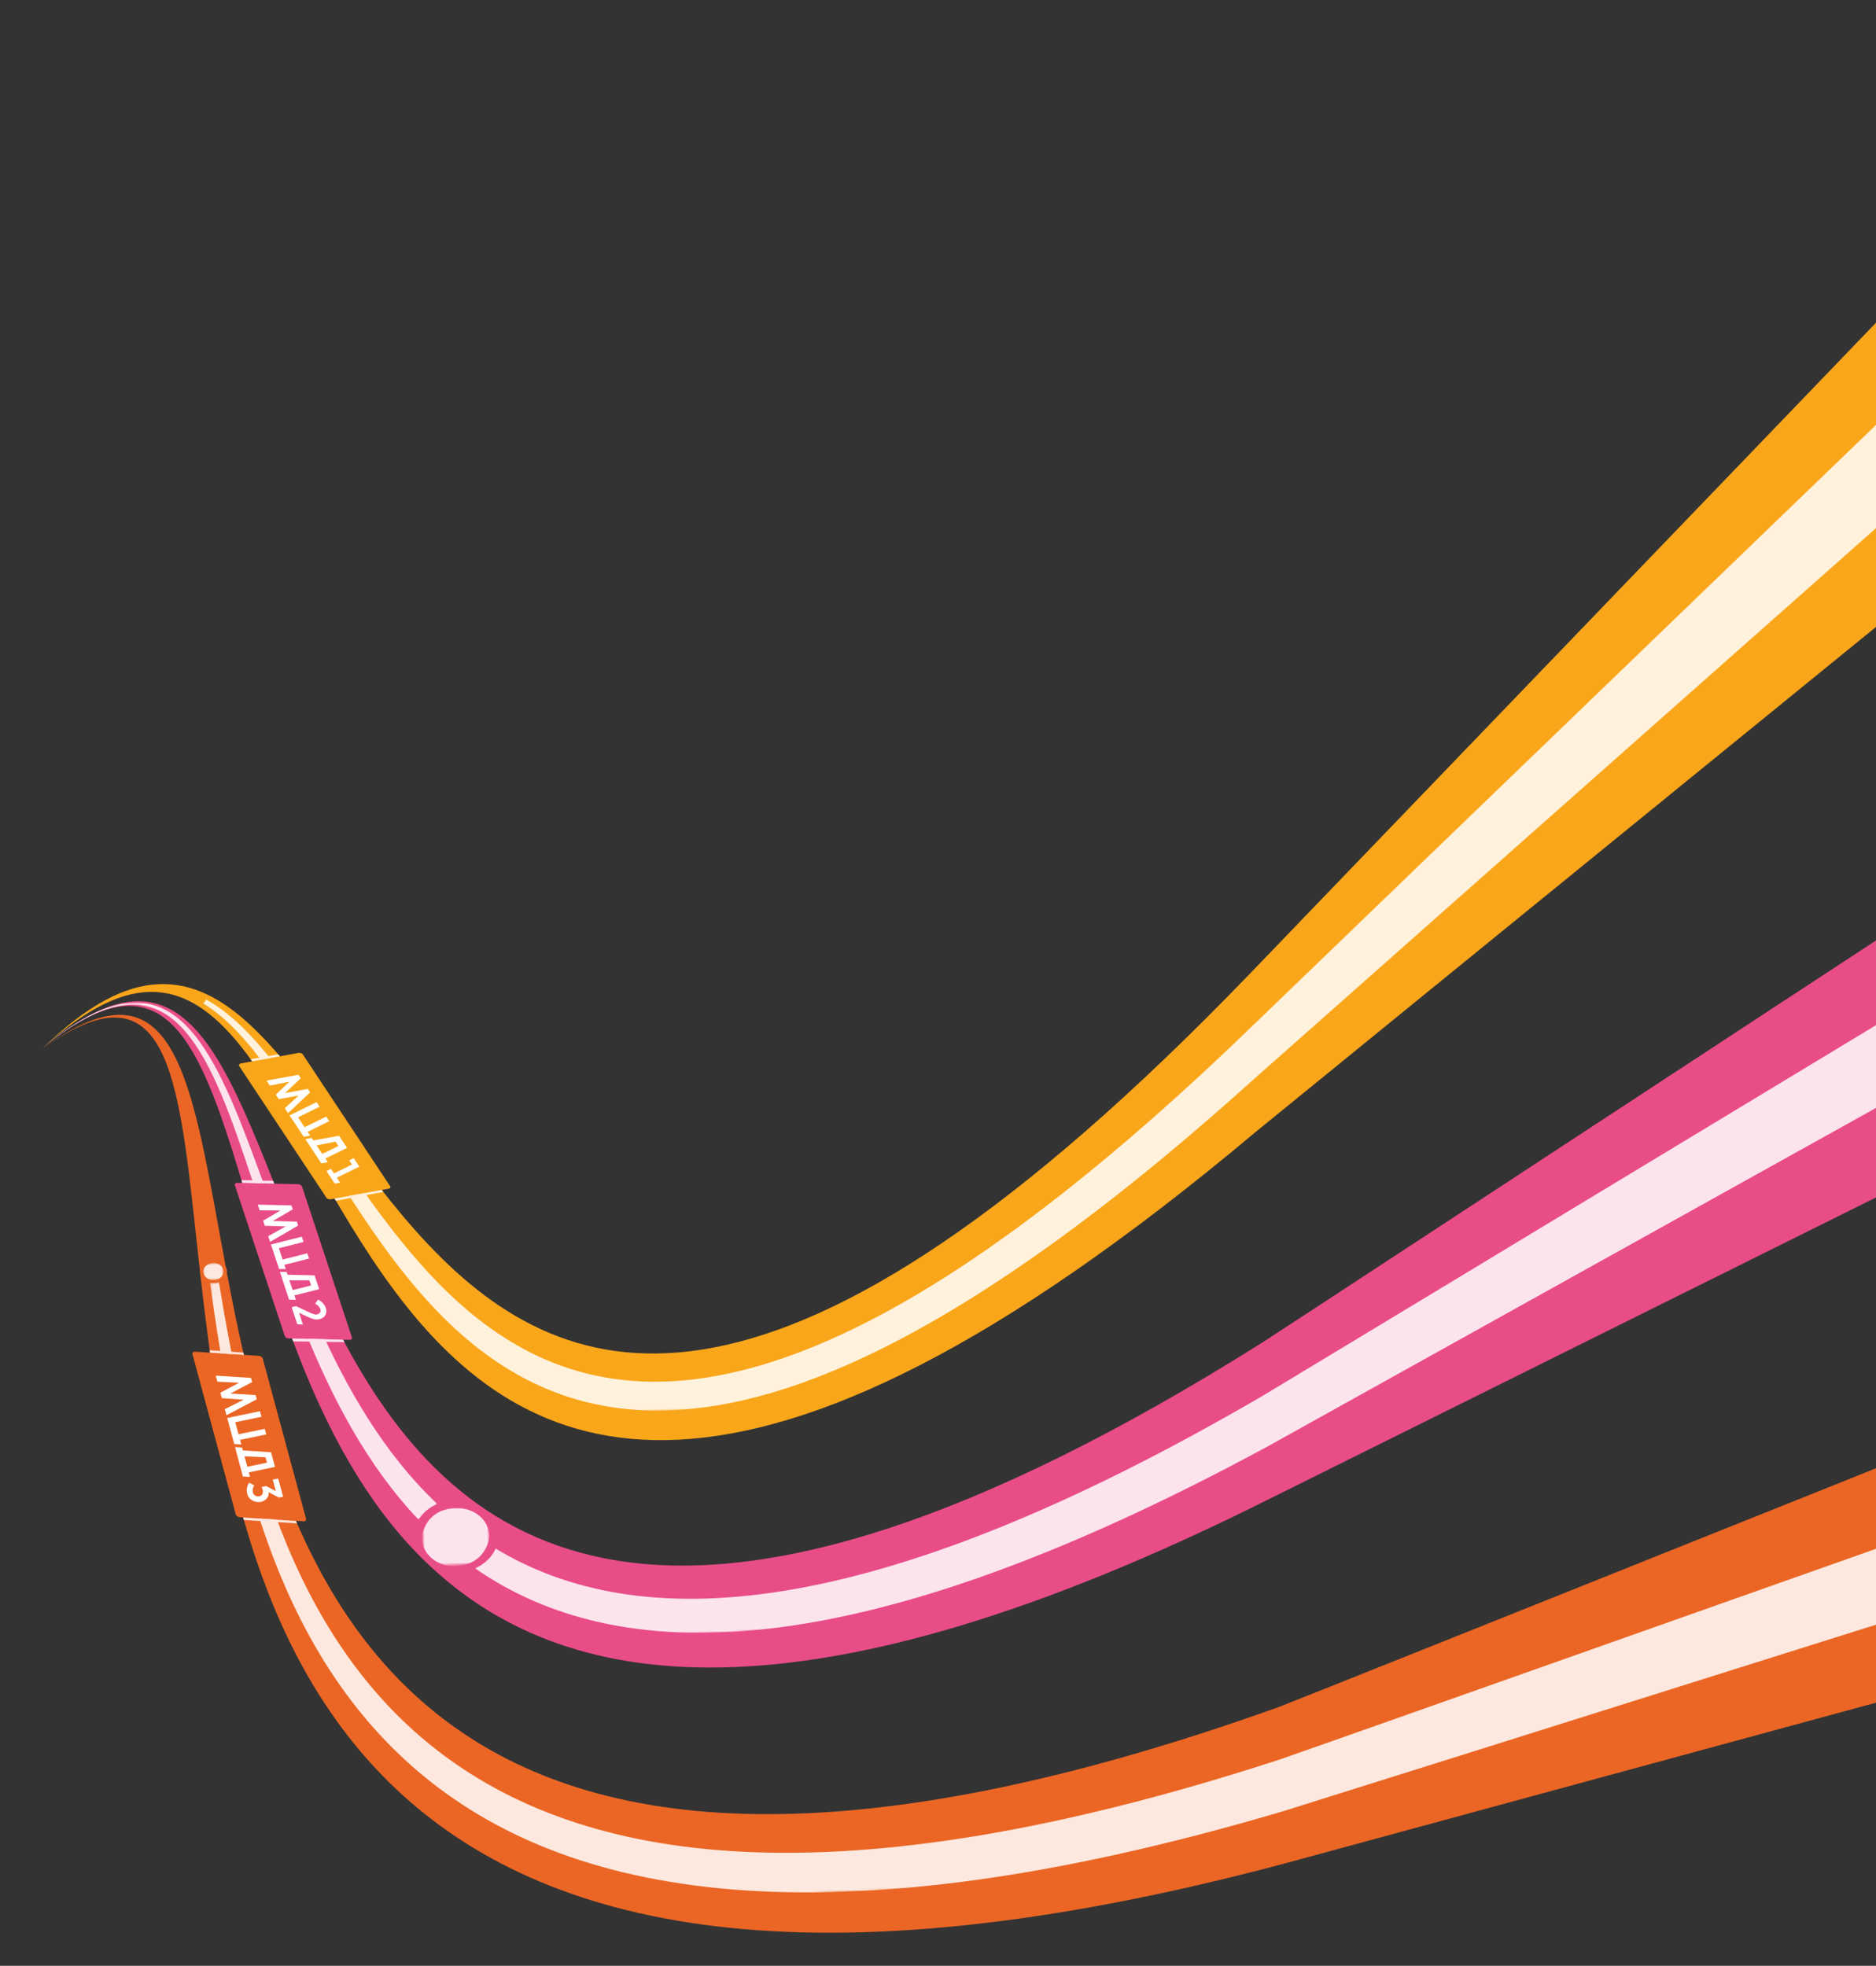 <svg width="877" height="919" viewBox="0 0 877 919" fill="none" xmlns="http://www.w3.org/2000/svg">
<rect x="0" y="0" width="877" height="919" fill="#333333" stroke="none"/>
<g clip-path="url(#clip0_56_528)">
<path d="M1109.63 287.157C1103.53 291.122 596.229 623.813 590.271 627.532C45.039 970.671 189.372 345.41 19.847 490.219C124.404 402.785 92.647 624.819 197.512 728.736C197.967 729.227 198.454 729.694 198.971 730.138C261.966 791.193 374.237 810.662 594.147 700.374C600.45 697.215 1111.35 443.405 1117.81 440.037L1109.63 287.157Z" fill="#E94D87"/>
<path d="M106.069 595.057C106.21 594.029 106.012 592.991 105.497 592.062C89.529 506.657 83.525 443.739 19.847 490.219C81.717 446.138 83.83 508.461 93.464 594.222C93.425 594.764 93.485 595.307 93.642 595.832C111.247 751.439 152.167 990.818 600.451 871.194C608.436 869.069 1131.44 726.785 1131.44 726.785L1123.84 587.529C1123.84 587.529 605.005 795.454 597.74 798.053C190.692 943.743 133.252 739.2 106.069 595.057Z" fill="#EB6625"/>
<path d="M19.847 490.218C188.483 334.004 102.006 936.508 586.784 529.357C591.715 525.225 1060.78 143.629 1066.05 139.088L1056.9 -36.228C1052.44 -31.504 588.317 451.033 584.136 455.375C144.837 911.001 187.833 325.368 19.847 490.218Z" fill="#FAA61A"/>
<g opacity="0.85">
<mask id="mask0_56_528" style="mask-type:luminance" maskUnits="userSpaceOnUse" x="98" y="557" width="1039" height="340">
<path d="M1123.86 557.394L98.139 599.54L110.322 896.053L1136.05 853.907L1123.86 557.394Z" fill="white"/>
</mask>
<g mask="url(#mask0_56_528)">
<path d="M102.363 599.355C101.047 599.875 99.568 599.995 98.173 599.695C119.227 751.59 168.951 974.325 599.783 846.756C607.454 844.487 1128.91 680.174 1128.91 680.174L1126.45 635.765C1126.45 635.765 605.918 820.073 598.284 822.555C181.62 958.289 126.646 747.283 102.335 599.356" fill="white"/>
</g>
</g>
<g opacity="0.85">
<mask id="mask1_56_528" style="mask-type:luminance" maskUnits="userSpaceOnUse" x="19" y="463" width="186" height="255">
<path d="M194.551 463.283L19.19 470.488L29.33 717.279L204.691 710.074L194.551 463.283Z" fill="white"/>
</mask>
<g mask="url(#mask1_56_528)">
<path d="M195.667 710.444L195.825 710.186C197.775 707.129 200.77 704.646 204.404 703.076C104.325 608.559 124.528 402.396 19.985 489.829C123.68 404.959 99.504 609.236 195.667 710.444Z" fill="white"/>
</g>
</g>
<g opacity="0.85">
<mask id="mask2_56_528" style="mask-type:luminance" maskUnits="userSpaceOnUse" x="207" y="337" width="923" height="431">
<path d="M1112.93 337.007L207.345 374.217L223.516 767.781L1129.1 730.571L1112.93 337.007Z" fill="white"/>
</mask>
<g mask="url(#mask2_56_528)">
<path d="M231.707 723.94C231.382 724.695 230.991 725.428 230.536 726.133C228.615 729.156 225.67 731.617 222.094 733.19C287.672 778.659 396.948 782.197 592.813 676.083C598.994 672.702 1108.55 389.078 1114.92 385.521L1112.29 337.034C1105.84 340.893 597.16 648.527 590.906 652.175C404.252 761.109 297.442 763.677 231.693 723.941" fill="white"/>
</g>
</g>
<g opacity="0.85">
<mask id="mask3_56_528" style="mask-type:luminance" maskUnits="userSpaceOnUse" x="78" y="22" width="1008" height="646">
<path d="M1060.6 22.195L78.163 62.562L103.038 667.967L1085.47 627.6L1060.6 22.195Z" fill="white"/>
</mask>
<g mask="url(#mask3_56_528)">
<path d="M96.261 467.214C96.187 467.499 96.066 467.774 95.902 468.031C95.65 468.431 95.295 468.777 94.865 469.044C180.401 520.344 205.049 848.046 585.993 504.649C590.658 500.515 1058.09 86.59 1063.06 82L1059.94 22.223C1055.2 26.91 589.475 475.823 584.971 480.117C216.792 836.074 184.661 515.568 96.261 467.214Z" fill="white"/>
</g>
</g>
<g opacity="0.85">
<mask id="mask4_56_528" style="mask-type:luminance" maskUnits="userSpaceOnUse" x="197" y="704" width="33" height="29">
<path d="M228.083 704.321L197.191 705.59L198.277 732.012L229.169 730.742L228.083 704.321Z" fill="white"/>
</mask>
<g mask="url(#mask4_56_528)">
<path d="M207.493 705.934C204.142 707.096 201.359 709.219 199.625 711.936C199.285 712.473 198.989 713.03 198.74 713.602C197.013 716.796 196.832 720.431 198.236 723.705C199.64 726.98 202.514 729.626 206.227 731.062C209.939 732.498 214.186 732.607 218.033 731.364C221.879 730.12 225.011 727.627 226.738 724.433C227.285 723.563 227.718 722.645 228.027 721.696C228.848 719.31 228.868 716.784 228.086 714.407C227.304 712.03 225.75 709.898 223.605 708.257C221.459 706.616 218.808 705.532 215.956 705.13C213.103 704.727 210.166 705.023 207.481 705.982" fill="white"/>
</g>
</g>
<g opacity="0.85">
<mask id="mask5_56_528" style="mask-type:luminance" maskUnits="userSpaceOnUse" x="94" y="590" width="11" height="9">
<path d="M104.329 590.24L94.914 590.627L95.244 598.665L104.66 598.278L104.329 590.24Z" fill="white"/>
</mask>
<g mask="url(#mask5_56_528)">
<path d="M102.122 597.903C102.875 597.535 103.494 596.995 103.908 596.344C104.425 595.534 104.605 594.6 104.418 593.698C104.232 592.797 103.689 591.98 102.881 591.385C102.073 590.79 101.047 590.452 99.975 590.428C98.902 590.403 97.847 590.692 96.985 591.249C96.436 591.579 95.975 592.007 95.635 592.502C95.337 592.969 95.149 593.48 95.082 594.007C95.014 594.533 95.068 595.065 95.242 595.571C95.415 596.077 95.703 596.547 96.09 596.955C96.478 597.363 96.956 597.701 97.499 597.949C97.632 598.014 97.77 598.073 97.912 598.124C98.583 598.362 99.312 598.463 100.04 598.416C100.768 598.37 101.476 598.177 102.106 597.855" fill="white"/>
</g>
</g>
<path d="M182.247 554.366L141.666 493.085C141.47 492.748 141.144 492.481 140.742 492.327C140.34 492.174 139.887 492.143 139.459 492.241L112.626 497.142C112.452 497.162 112.287 497.221 112.146 497.312C112.005 497.402 111.893 497.522 111.821 497.66C111.749 497.798 111.72 497.949 111.736 498.098C111.752 498.247 111.812 498.39 111.912 498.513L152.507 559.794C152.706 560.131 153.035 560.399 153.439 560.552C153.843 560.706 154.298 560.736 154.728 560.637L181.617 555.734C181.792 555.716 181.959 555.658 182.102 555.568C182.245 555.478 182.359 555.358 182.432 555.22C182.506 555.082 182.536 554.93 182.521 554.78C182.506 554.63 182.445 554.486 182.345 554.362" fill="#FAA61A"/>
<path d="M157.468 550.568L167.99 545.391L165.346 541.414L163.258 542.446L164.559 544.418L156.138 548.562L154.719 546.439L152.618 547.472L156.502 553.327L158.992 552.866L157.468 550.568Z" fill="white"/>
<path d="M133.134 518.056L139.552 512.233L139.536 512.198L130.325 513.822L130.265 513.729L128.997 511.84L128.951 511.746L135.248 505.736L135.233 505.701L126.142 507.512L124.603 505.191L139.542 502.457L140.604 504.079L133.263 510.97L133.293 511.005L143.906 509.059L144.981 510.68L134.659 520.378L133.134 518.056Z" fill="white"/>
<path d="M141.994 531.434L135.376 521.45L147.999 515.229L149.419 517.375L139.323 522.354L142.385 526.973L152.496 522.005L153.916 524.151L143.805 529.119L144.985 530.892L141.994 531.434Z" fill="white"/>
<path d="M150.648 539.442L147.99 535.478L156.859 533.7L158.233 535.764L150.648 539.442ZM152.137 541.585L162.248 536.617L158.498 530.96L146.479 533.144L145.73 531.976L142.74 532.53L150.213 543.869L153.204 543.327L152.137 541.585Z" fill="white"/>
<path d="M130.835 493.817L130.026 492.88L117.2 495.204L117.898 496.17L130.835 493.817Z" fill="#FFF1DE"/>
<path d="M156.397 560.317L157.014 561.346L179.17 557.236L178.431 556.308L156.397 560.317Z" fill="#FFF1DE"/>
<path d="M164.484 625.138L141.264 554.924C141.162 554.546 140.913 554.21 140.557 553.972C140.201 553.734 139.759 553.608 139.304 553.615L110.954 552.959C110.771 552.939 110.585 552.962 110.414 553.024C110.244 553.085 110.095 553.184 109.982 553.31C109.869 553.436 109.797 553.585 109.772 553.742C109.748 553.898 109.772 554.057 109.842 554.202L133.061 624.393C133.16 624.774 133.411 625.112 133.771 625.351C134.13 625.589 134.577 625.713 135.034 625.701L163.371 626.37C163.554 626.389 163.74 626.367 163.911 626.305C164.081 626.243 164.23 626.144 164.343 626.018C164.456 625.892 164.528 625.743 164.553 625.587C164.577 625.43 164.553 625.271 164.483 625.126" fill="#E94D87"/>
<path d="M125.391 577.909L133.487 573.371L133.485 573.335L123.79 573.062L123.758 572.956L123.038 570.781L123.005 570.674L131.037 565.923L131.022 565.9L121.405 565.828L120.511 563.169L136.25 563.529L136.872 565.372L127.551 570.799L127.567 570.835L138.761 571.093L139.37 572.949L126.271 580.569L125.391 577.909Z" fill="white"/>
<path d="M130.463 593.24L126.672 581.798L141.097 578.162L141.899 580.621L130.372 583.527L132.118 588.835L143.659 585.928L144.475 588.387L132.934 591.293L133.606 593.314L130.463 593.24Z" fill="white"/>
<path d="M136.853 603.113L135.263 598.518L144.655 598.575L145.439 600.939L136.853 603.113ZM137.655 605.572L149.197 602.702L147.053 596.224L134.428 595.94L133.997 594.64L130.841 594.578L135.145 607.581L138.287 607.655L137.655 605.572Z" fill="white"/>
<path d="M139.838 613.69L143.027 615.236C146.058 616.693 147.577 617.17 149.491 616.684C151.724 616.113 153.198 614.135 152.287 611.393C151.694 609.763 150.395 608.394 148.654 607.565L147.331 609.488C148.466 610.016 149.33 610.884 149.758 611.928C149.872 612.169 149.926 612.427 149.917 612.688C149.909 612.948 149.837 613.205 149.707 613.442C149.578 613.679 149.393 613.891 149.163 614.065C148.934 614.239 148.666 614.371 148.376 614.453C147.294 614.725 146.455 614.412 143.054 612.815L138.38 610.611L136.355 611.125L138.981 619.093L141.607 619.224L139.838 613.69Z" fill="white"/>
<path d="M136.578 625.745L137.082 627.09L160.991 627.438L160.397 626.3L136.578 625.745Z" fill="#FFE3EF"/>
<path d="M128.208 553.34L127.692 552.055L112.892 551.692L113.282 552.994L128.208 553.34Z" fill="#FFE3EF"/>
<path d="M143.051 709.947L122.872 635.295C122.789 634.891 122.545 634.527 122.182 634.262C121.818 633.998 121.358 633.85 120.878 633.843L91.243 631.922C91.054 631.895 90.859 631.912 90.679 631.969C90.498 632.027 90.338 632.123 90.213 632.249C90.088 632.375 90.003 632.526 89.966 632.688C89.93 632.85 89.943 633.016 90.005 633.171L110.17 707.823C110.258 708.226 110.502 708.59 110.864 708.856C111.226 709.121 111.684 709.274 112.164 709.287L141.813 711.196C142.002 711.222 142.196 711.206 142.377 711.148C142.558 711.091 142.718 710.994 142.843 710.868C142.968 710.742 143.053 710.591 143.089 710.43C143.126 710.268 143.113 710.102 143.051 709.947Z" fill="#EB6625"/>
<path d="M105.099 658.777L113.86 654.379L113.844 654.332L103.71 653.622L103.678 653.515L103.05 651.205L103.031 651.086L111.712 646.464L111.711 646.416L101.628 645.932L100.868 643.111L117.336 644.16L117.865 646.127L107.782 651.418L107.797 651.453L119.502 652.206L120.031 654.173L105.874 661.608L105.099 658.777Z" fill="white"/>
<path d="M109.511 675.082L106.222 662.912L121.535 659.719L122.245 662.338L109.989 664.89L111.51 670.519L123.766 667.966L124.476 670.585L112.22 673.137L112.799 675.294L109.511 675.082Z" fill="white"/>
<path d="M115.624 685.709L114.287 680.816L124.117 681.286L124.795 683.799L115.624 685.709ZM116.32 688.328L128.576 685.776L126.711 678.927L113.544 678.079L113.18 676.716L109.878 676.504L113.554 690.251L116.842 690.451L116.32 688.328Z" fill="white"/>
<path d="M116.477 693.174L118.84 694.407C118.16 695.393 117.938 696.558 118.217 697.667C118.264 697.961 118.379 698.242 118.556 698.495C118.732 698.748 118.967 698.968 119.246 699.141C119.525 699.314 119.843 699.436 120.18 699.502C120.517 699.567 120.866 699.574 121.208 699.521C122.806 699.192 123.153 697.728 122.773 696.342C122.656 695.931 122.475 695.535 122.235 695.166L124.416 694.717L128.957 697.094L127.503 691.727L130.046 691.203L132.343 699.699L130.398 700.102L125.585 697.58C125.733 698.584 125.442 699.605 124.768 700.446C124.094 701.287 123.085 701.89 121.933 702.14C121.214 702.251 120.479 702.24 119.769 702.106C119.059 701.973 118.389 701.72 117.798 701.362C117.207 701.004 116.707 700.548 116.326 700.021C115.945 699.494 115.692 698.906 115.58 698.291C115.326 697.435 115.274 696.542 115.425 695.664C115.577 694.786 115.929 693.94 116.463 693.175" fill="white"/>
<path d="M114.078 633.416L113.739 632.327L98.025 631.224L98.184 632.367L114.078 633.416Z" fill="#FFE7E0"/>
<path d="M113.641 709.418L113.984 710.602C120.701 711.045 131.589 711.7 138.826 712.169L138.346 711.063L113.641 709.418Z" fill="#FFE7E0"/>
</g>
<defs>
<clipPath id="clip0_56_528">
<rect width="1100.94" height="911.956" fill="white" transform="translate(0 7.198) rotate(-2.353)"/>
</clipPath>
</defs>
</svg>
